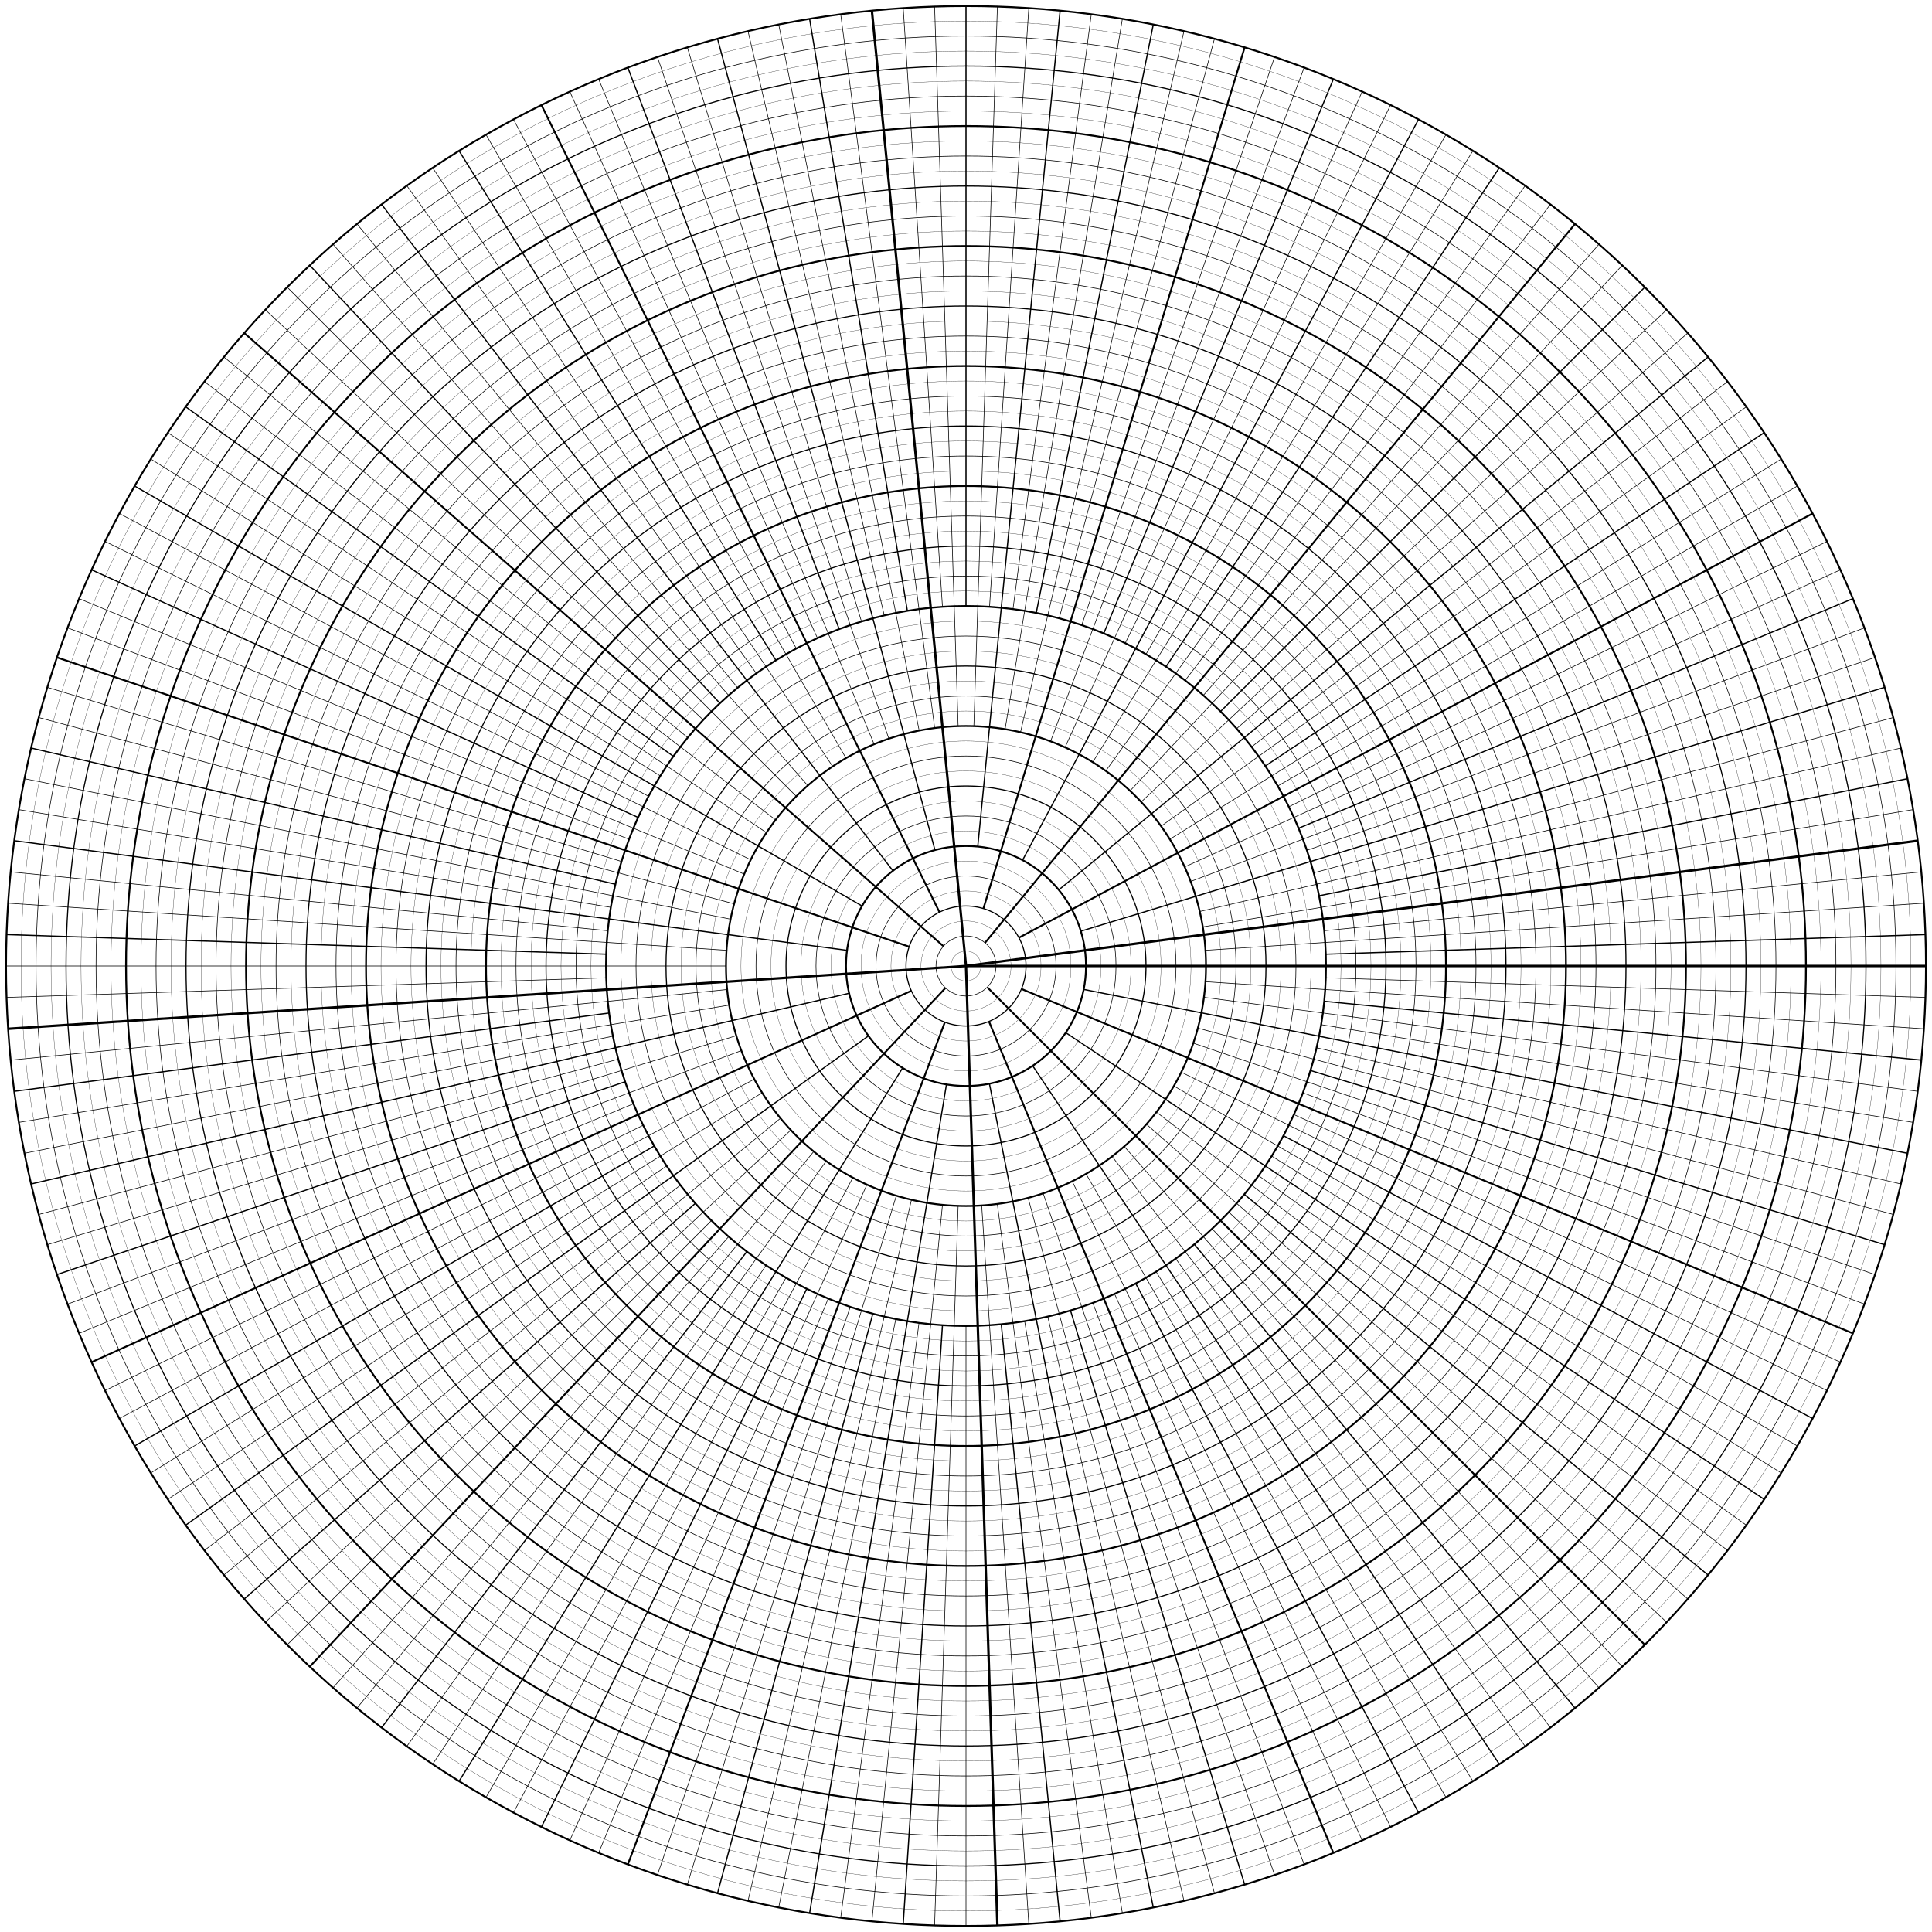 <?xml version="1.0" encoding="UTF-8"?>
<svg xmlns="http://www.w3.org/2000/svg" xmlns:ev="http://www.w3.org/2001/xml-events" xmlns:xlink="http://www.w3.org/1999/xlink" height="1600" version="1.1" width="1600">
  <defs></defs>
  <g>
    <circle cx="800.0" cy="800.0" fill="none" r="12.422" stroke="black" stroke-width="0.2"></circle>
    <circle cx="800.0" cy="800.0" fill="none" r="24.844" stroke="black" stroke-width="0.5"></circle>
    <circle cx="800.0" cy="800.0" fill="none" r="37.266" stroke="black" stroke-width="0.2"></circle>
    <circle cx="800.0" cy="800.0" fill="none" r="49.688" stroke="black" stroke-width="0.9"></circle>
    <circle cx="800.0" cy="800.0" fill="none" r="62.109" stroke="black" stroke-width="0.2"></circle>
    <circle cx="800.0" cy="800.0" fill="none" r="74.531" stroke="black" stroke-width="0.5"></circle>
    <circle cx="800.0" cy="800.0" fill="none" r="86.953" stroke="black" stroke-width="0.2"></circle>
    <circle cx="800.0" cy="800.0" fill="none" r="99.375" stroke="black" stroke-width="1.5"></circle>
    <circle cx="800.0" cy="800.0" fill="none" r="111.797" stroke="black" stroke-width="0.2"></circle>
    <circle cx="800.0" cy="800.0" fill="none" r="124.219" stroke="black" stroke-width="0.5"></circle>
    <circle cx="800.0" cy="800.0" fill="none" r="136.641" stroke="black" stroke-width="0.2"></circle>
    <circle cx="800.0" cy="800.0" fill="none" r="149.062" stroke="black" stroke-width="0.9"></circle>
    <circle cx="800.0" cy="800.0" fill="none" r="161.484" stroke="black" stroke-width="0.2"></circle>
    <circle cx="800.0" cy="800.0" fill="none" r="173.906" stroke="black" stroke-width="0.5"></circle>
    <circle cx="800.0" cy="800.0" fill="none" r="186.328" stroke="black" stroke-width="0.2"></circle>
    <circle cx="800.0" cy="800.0" fill="none" r="198.75" stroke="black" stroke-width="1.5"></circle>
    <circle cx="800.0" cy="800.0" fill="none" r="211.172" stroke="black" stroke-width="0.2"></circle>
    <circle cx="800.0" cy="800.0" fill="none" r="223.594" stroke="black" stroke-width="0.5"></circle>
    <circle cx="800.0" cy="800.0" fill="none" r="236.016" stroke="black" stroke-width="0.2"></circle>
    <circle cx="800.0" cy="800.0" fill="none" r="248.438" stroke="black" stroke-width="0.9"></circle>
    <circle cx="800.0" cy="800.0" fill="none" r="260.859" stroke="black" stroke-width="0.2"></circle>
    <circle cx="800.0" cy="800.0" fill="none" r="273.281" stroke="black" stroke-width="0.5"></circle>
    <circle cx="800.0" cy="800.0" fill="none" r="285.703" stroke="black" stroke-width="0.2"></circle>
    <circle cx="800.0" cy="800.0" fill="none" r="298.125" stroke="black" stroke-width="1.5"></circle>
    <circle cx="800.0" cy="800.0" fill="none" r="310.547" stroke="black" stroke-width="0.2"></circle>
    <circle cx="800.0" cy="800.0" fill="none" r="322.969" stroke="black" stroke-width="0.5"></circle>
    <circle cx="800.0" cy="800.0" fill="none" r="335.391" stroke="black" stroke-width="0.2"></circle>
    <circle cx="800.0" cy="800.0" fill="none" r="347.812" stroke="black" stroke-width="0.9"></circle>
    <circle cx="800.0" cy="800.0" fill="none" r="360.234" stroke="black" stroke-width="0.2"></circle>
    <circle cx="800.0" cy="800.0" fill="none" r="372.656" stroke="black" stroke-width="0.5"></circle>
    <circle cx="800.0" cy="800.0" fill="none" r="385.078" stroke="black" stroke-width="0.2"></circle>
    <circle cx="800.0" cy="800.0" fill="none" r="397.5" stroke="black" stroke-width="1.5"></circle>
    <circle cx="800.0" cy="800.0" fill="none" r="409.922" stroke="black" stroke-width="0.2"></circle>
    <circle cx="800.0" cy="800.0" fill="none" r="422.344" stroke="black" stroke-width="0.5"></circle>
    <circle cx="800.0" cy="800.0" fill="none" r="434.766" stroke="black" stroke-width="0.2"></circle>
    <circle cx="800.0" cy="800.0" fill="none" r="447.188" stroke="black" stroke-width="0.9"></circle>
    <circle cx="800.0" cy="800.0" fill="none" r="459.609" stroke="black" stroke-width="0.2"></circle>
    <circle cx="800.0" cy="800.0" fill="none" r="472.031" stroke="black" stroke-width="0.5"></circle>
    <circle cx="800.0" cy="800.0" fill="none" r="484.453" stroke="black" stroke-width="0.2"></circle>
    <circle cx="800.0" cy="800.0" fill="none" r="496.875" stroke="black" stroke-width="1.5"></circle>
    <circle cx="800.0" cy="800.0" fill="none" r="509.297" stroke="black" stroke-width="0.2"></circle>
    <circle cx="800.0" cy="800.0" fill="none" r="521.719" stroke="black" stroke-width="0.5"></circle>
    <circle cx="800.0" cy="800.0" fill="none" r="534.141" stroke="black" stroke-width="0.2"></circle>
    <circle cx="800.0" cy="800.0" fill="none" r="546.562" stroke="black" stroke-width="0.9"></circle>
    <circle cx="800.0" cy="800.0" fill="none" r="558.984" stroke="black" stroke-width="0.2"></circle>
    <circle cx="800.0" cy="800.0" fill="none" r="571.406" stroke="black" stroke-width="0.5"></circle>
    <circle cx="800.0" cy="800.0" fill="none" r="583.828" stroke="black" stroke-width="0.2"></circle>
    <circle cx="800.0" cy="800.0" fill="none" r="596.25" stroke="black" stroke-width="1.5"></circle>
    <circle cx="800.0" cy="800.0" fill="none" r="608.672" stroke="black" stroke-width="0.2"></circle>
    <circle cx="800.0" cy="800.0" fill="none" r="621.094" stroke="black" stroke-width="0.5"></circle>
    <circle cx="800.0" cy="800.0" fill="none" r="633.516" stroke="black" stroke-width="0.2"></circle>
    <circle cx="800.0" cy="800.0" fill="none" r="645.938" stroke="black" stroke-width="0.9"></circle>
    <circle cx="800.0" cy="800.0" fill="none" r="658.359" stroke="black" stroke-width="0.2"></circle>
    <circle cx="800.0" cy="800.0" fill="none" r="670.781" stroke="black" stroke-width="0.5"></circle>
    <circle cx="800.0" cy="800.0" fill="none" r="683.203" stroke="black" stroke-width="0.2"></circle>
    <circle cx="800.0" cy="800.0" fill="none" r="695.625" stroke="black" stroke-width="1.5"></circle>
    <circle cx="800.0" cy="800.0" fill="none" r="708.047" stroke="black" stroke-width="0.2"></circle>
    <circle cx="800.0" cy="800.0" fill="none" r="720.469" stroke="black" stroke-width="0.5"></circle>
    <circle cx="800.0" cy="800.0" fill="none" r="732.891" stroke="black" stroke-width="0.2"></circle>
    <circle cx="800.0" cy="800.0" fill="none" r="745.312" stroke="black" stroke-width="0.9"></circle>
    <circle cx="800.0" cy="800.0" fill="none" r="757.734" stroke="black" stroke-width="0.2"></circle>
    <circle cx="800.0" cy="800.0" fill="none" r="770.156" stroke="black" stroke-width="0.5"></circle>
    <circle cx="800.0" cy="800.0" fill="none" r="782.578" stroke="black" stroke-width="0.2"></circle>
    <circle cx="800.0" cy="800.0" fill="none" r="795.0" stroke="black" stroke-width="1.5"></circle>
  </g>
  <g>
    <line stroke="black" stroke-width="2" x1="800.0" x2="1595.0" y1="800.0" y2="800.0"></line>
    <line stroke="black" stroke-width="0.5" x1="1097.965" x2="1594.574" y1="809.754" y2="826.012"></line>
    <line stroke="black" stroke-width="0.5" x1="998.324" x2="1593.298" y1="812.999" y2="851.995"></line>
    <line stroke="black" stroke-width="1" x1="1096.689" x2="1591.172" y1="829.221" y2="877.924"></line>
    <line stroke="black" stroke-width="0.5" x1="997.05" x2="1588.199" y1="825.942" y2="903.768"></line>
    <line stroke="black" stroke-width="0.5" x1="1094.143" x2="1584.381" y1="848.563" y2="929.502"></line>
    <line stroke="black" stroke-width="1" x1="897.466" x2="1579.724" y1="819.387" y2="955.097"></line>
    <line stroke="black" stroke-width="0.5" x1="1090.337" x2="1574.232" y1="867.697" y2="980.526"></line>
    <line stroke="black" stroke-width="0.5" x1="991.978" x2="1567.911" y1="851.44" y2="1005.761"></line>
    <line stroke="black" stroke-width="1" x1="1085.288" x2="1560.768" y1="886.541" y2="1030.776"></line>
    <line stroke="black" stroke-width="0.5" x1="988.202" x2="1552.809" y1="863.886" y2="1055.544"></line>
    <line stroke="black" stroke-width="0.5" x1="1079.017" x2="1544.045" y1="905.015" y2="1080.039"></line>
    <line stroke="black" stroke-width="1.5" x1="845.905" x2="1534.484" y1="819.015" y2="1104.233"></line>
    <line stroke="black" stroke-width="0.5" x1="1071.551" x2="1524.137" y1="923.038" y2="1128.102"></line>
    <line stroke="black" stroke-width="0.5" x1="978.253" x2="1513.014" y1="887.905" y2="1151.62"></line>
    <line stroke="black" stroke-width="1" x1="1062.923" x2="1501.127" y1="940.535" y2="1174.76"></line>
    <line stroke="black" stroke-width="0.5" x1="972.123" x2="1488.49" y1="899.375" y2="1197.5"></line>
    <line stroke="black" stroke-width="0.5" x1="1053.168" x2="1475.116" y1="957.43" y2="1219.814"></line>
    <line stroke="black" stroke-width="1" x1="882.627" x2="1461.018" y1="855.21" y2="1241.678"></line>
    <line stroke="black" stroke-width="0.5" x1="1042.33" x2="1446.213" y1="973.651" y2="1263.07"></line>
    <line stroke="black" stroke-width="0.5" x1="957.679" x2="1430.716" y1="920.991" y2="1283.965"></line>
    <line stroke="black" stroke-width="1" x1="1030.454" x2="1414.543" y1="989.128" y2="1304.343"></line>
    <line stroke="black" stroke-width="0.5" x1="949.428" x2="1397.713" y1="931.045" y2="1324.18"></line>
    <line stroke="black" stroke-width="0.5" x1="1017.591" x2="1380.242" y1="1003.796" y2="1343.456"></line>
    <line stroke="black" stroke-width="1.5" x1="817.567" x2="1362.15" y1="817.567" y2="1362.15"></line>
    <line stroke="black" stroke-width="0.5" x1="1003.796" x2="1343.456" y1="1017.591" y2="1380.242"></line>
    <line stroke="black" stroke-width="0.5" x1="931.045" x2="1324.18" y1="949.428" y2="1397.713"></line>
    <line stroke="black" stroke-width="1" x1="989.128" x2="1304.343" y1="1030.454" y2="1414.543"></line>
    <line stroke="black" stroke-width="0.5" x1="920.991" x2="1283.965" y1="957.679" y2="1430.716"></line>
    <line stroke="black" stroke-width="0.5" x1="973.651" x2="1263.07" y1="1042.33" y2="1446.213"></line>
    <line stroke="black" stroke-width="1" x1="855.21" x2="1241.678" y1="882.627" y2="1461.018"></line>
    <line stroke="black" stroke-width="0.5" x1="957.43" x2="1219.814" y1="1053.168" y2="1475.116"></line>
    <line stroke="black" stroke-width="0.5" x1="899.375" x2="1197.5" y1="972.123" y2="1488.49"></line>
    <line stroke="black" stroke-width="1" x1="940.535" x2="1174.76" y1="1062.923" y2="1501.127"></line>
    <line stroke="black" stroke-width="0.5" x1="887.905" x2="1151.62" y1="978.253" y2="1513.014"></line>
    <line stroke="black" stroke-width="0.5" x1="923.038" x2="1128.102" y1="1071.551" y2="1524.137"></line>
    <line stroke="black" stroke-width="1.5" x1="819.015" x2="1104.233" y1="845.905" y2="1534.484"></line>
    <line stroke="black" stroke-width="0.5" x1="905.015" x2="1080.039" y1="1079.017" y2="1544.045"></line>
    <line stroke="black" stroke-width="0.5" x1="863.886" x2="1055.544" y1="988.202" y2="1552.809"></line>
    <line stroke="black" stroke-width="1" x1="886.541" x2="1030.776" y1="1085.288" y2="1560.768"></line>
    <line stroke="black" stroke-width="0.5" x1="851.44" x2="1005.761" y1="991.978" y2="1567.911"></line>
    <line stroke="black" stroke-width="0.5" x1="867.697" x2="980.526" y1="1090.337" y2="1574.232"></line>
    <line stroke="black" stroke-width="1" x1="819.387" x2="955.097" y1="897.466" y2="1579.724"></line>
    <line stroke="black" stroke-width="0.5" x1="848.563" x2="929.502" y1="1094.143" y2="1584.381"></line>
    <line stroke="black" stroke-width="0.5" x1="825.942" x2="903.768" y1="997.05" y2="1588.199"></line>
    <line stroke="black" stroke-width="1" x1="829.221" x2="877.924" y1="1096.689" y2="1591.172"></line>
    <line stroke="black" stroke-width="0.5" x1="812.999" x2="851.995" y1="998.324" y2="1593.298"></line>
    <line stroke="black" stroke-width="2" x1="800.0" x2="826.012" y1="800.0" y2="1594.574"></line>
    <line stroke="black" stroke-width="0.5" x1="800.0" x2="800.0" y1="1098.125" y2="1595.0"></line>
    <line stroke="black" stroke-width="0.5" x1="793.497" x2="773.988" y1="998.644" y2="1594.574"></line>
    <line stroke="black" stroke-width="1" x1="780.502" x2="748.005" y1="1097.487" y2="1593.298"></line>
    <line stroke="black" stroke-width="0.5" x1="780.519" x2="722.076" y1="997.793" y2="1591.172"></line>
    <line stroke="black" stroke-width="0.5" x1="761.087" x2="696.232" y1="1095.574" y2="1588.199"></line>
    <line stroke="black" stroke-width="1" x1="783.812" x2="670.498" y1="898.048" y2="1584.381"></line>
    <line stroke="black" stroke-width="0.5" x1="741.839" x2="644.903" y1="1092.397" y2="1579.724"></line>
    <line stroke="black" stroke-width="0.5" x1="754.869" x2="619.474" y1="993.558" y2="1574.232"></line>
    <line stroke="black" stroke-width="1" x1="722.84" x2="594.239" y1="1087.967" y2="1567.911"></line>
    <line stroke="black" stroke-width="0.5" x1="742.306" x2="569.224" y1="990.192" y2="1560.768"></line>
    <line stroke="black" stroke-width="0.5" x1="704.171" x2="544.456" y1="1082.304" y2="1552.809"></line>
    <line stroke="black" stroke-width="1.5" x1="782.498" x2="519.961" y1="846.503" y2="1544.045"></line>
    <line stroke="black" stroke-width="0.5" x1="685.913" x2="495.767" y1="1075.432" y2="1534.484"></line>
    <line stroke="black" stroke-width="0.5" x1="717.974" x2="471.898" y1="981.034" y2="1524.137"></line>
    <line stroke="black" stroke-width="1" x1="668.143" x2="448.38" y1="1067.38" y2="1513.014"></line>
    <line stroke="black" stroke-width="0.5" x1="706.31" x2="425.24" y1="975.282" y2="1501.127"></line>
    <line stroke="black" stroke-width="0.5" x1="650.938" x2="402.5" y1="1058.184" y2="1488.49"></line>
    <line stroke="black" stroke-width="1" x1="747.523" x2="380.186" y1="884.389" y2="1475.116"></line>
    <line stroke="black" stroke-width="0.5" x1="634.371" x2="358.322" y1="1047.882" y2="1461.018"></line>
    <line stroke="black" stroke-width="0.5" x1="684.233" x2="336.93" y1="961.553" y2="1446.213"></line>
    <line stroke="black" stroke-width="1" x1="618.513" x2="316.035" y1="1036.518" y2="1430.716"></line>
    <line stroke="black" stroke-width="0.5" x1="673.914" x2="295.657" y1="953.636" y2="1414.543"></line>
    <line stroke="black" stroke-width="0.5" x1="603.433" x2="275.82" y1="1024.142" y2="1397.713"></line>
    <line stroke="black" stroke-width="1.5" x1="783.017" x2="256.544" y1="818.133" y2="1380.242"></line>
    <line stroke="black" stroke-width="0.5" x1="589.194" x2="237.85" y1="1010.806" y2="1362.15"></line>
    <line stroke="black" stroke-width="0.5" x1="654.94" x2="219.758" y1="935.864" y2="1343.456"></line>
    <line stroke="black" stroke-width="1" x1="575.858" x2="202.287" y1="996.567" y2="1324.18"></line>
    <line stroke="black" stroke-width="0.5" x1="646.364" x2="185.457" y1="926.086" y2="1304.343"></line>
    <line stroke="black" stroke-width="0.5" x1="563.482" x2="169.284" y1="981.487" y2="1283.965"></line>
    <line stroke="black" stroke-width="1" x1="719.223" x2="153.787" y1="857.884" y2="1263.07"></line>
    <line stroke="black" stroke-width="0.5" x1="552.118" x2="138.982" y1="965.629" y2="1241.678"></line>
    <line stroke="black" stroke-width="0.5" x1="631.221" x2="124.884" y1="904.953" y2="1219.814"></line>
    <line stroke="black" stroke-width="1" x1="541.816" x2="111.51" y1="949.063" y2="1197.5"></line>
    <line stroke="black" stroke-width="0.5" x1="624.718" x2="98.873" y1="893.69" y2="1174.76"></line>
    <line stroke="black" stroke-width="0.5" x1="532.62" x2="86.986" y1="931.857" y2="1151.62"></line>
    <line stroke="black" stroke-width="1.5" x1="754.741" x2="75.863" y1="820.506" y2="1128.102"></line>
    <line stroke="black" stroke-width="0.5" x1="524.568" x2="65.516" y1="914.087" y2="1104.233"></line>
    <line stroke="black" stroke-width="0.5" x1="613.989" x2="55.955" y1="870.01" y2="1080.039"></line>
    <line stroke="black" stroke-width="1" x1="517.696" x2="47.191" y1="895.829" y2="1055.544"></line>
    <line stroke="black" stroke-width="0.5" x1="609.808" x2="39.232" y1="857.694" y2="1030.776"></line>
    <line stroke="black" stroke-width="0.5" x1="512.033" x2="32.089" y1="877.16" y2="1005.761"></line>
    <line stroke="black" stroke-width="1" x1="703.221" x2="25.768" y1="822.566" y2="980.526"></line>
    <line stroke="black" stroke-width="0.5" x1="507.603" x2="20.276" y1="858.161" y2="955.097"></line>
    <line stroke="black" stroke-width="0.5" x1="603.905" x2="15.619" y1="832.375" y2="929.502"></line>
    <line stroke="black" stroke-width="1" x1="504.426" x2="11.801" y1="838.913" y2="903.768"></line>
    <line stroke="black" stroke-width="0.5" x1="602.207" x2="8.828" y1="819.481" y2="877.924"></line>
    <line stroke="black" stroke-width="2" x1="800.0" x2="6.702" y1="800.0" y2="851.995"></line>
    <line stroke="black" stroke-width="0.5" x1="502.035" x2="5.426" y1="809.754" y2="826.012"></line>
    <line stroke="black" stroke-width="0.5" x1="601.25" x2="5.0" y1="800.0" y2="800"></line>
    <line stroke="black" stroke-width="1" x1="502.035" x2="5.426" y1="790.246" y2="773.988"></line>
    <line stroke="black" stroke-width="0.5" x1="601.676" x2="6.702" y1="787.001" y2="748.005"></line>
    <line stroke="black" stroke-width="0.5" x1="503.311" x2="8.828" y1="770.779" y2="722.076"></line>
    <line stroke="black" stroke-width="1" x1="701.475" x2="11.801" y1="787.029" y2="696.232"></line>
    <line stroke="black" stroke-width="0.5" x1="505.857" x2="15.619" y1="751.437" y2="670.498"></line>
    <line stroke="black" stroke-width="0.5" x1="605.069" x2="20.276" y1="761.226" y2="644.903"></line>
    <line stroke="black" stroke-width="1" x1="509.663" x2="25.768" y1="732.303" y2="619.474"></line>
    <line stroke="black" stroke-width="0.5" x1="608.022" x2="32.089" y1="748.56" y2="594.239"></line>
    <line stroke="black" stroke-width="0.5" x1="514.712" x2="39.232" y1="713.459" y2="569.224"></line>
    <line stroke="black" stroke-width="1.5" x1="752.949" x2="47.191" y1="784.028" y2="544.456"></line>
    <line stroke="black" stroke-width="0.5" x1="520.983" x2="55.955" y1="694.985" y2="519.961"></line>
    <line stroke="black" stroke-width="0.5" x1="616.379" x2="65.516" y1="723.942" y2="495.767"></line>
    <line stroke="black" stroke-width="1" x1="528.449" x2="75.863" y1="676.962" y2="471.898"></line>
    <line stroke="black" stroke-width="0.5" x1="621.747" x2="86.986" y1="712.095" y2="448.38"></line>
    <line stroke="black" stroke-width="0.5" x1="537.077" x2="98.873" y1="659.465" y2="425.24"></line>
    <line stroke="black" stroke-width="1" x1="713.939" x2="111.51" y1="750.312" y2="402.5"></line>
    <line stroke="black" stroke-width="0.5" x1="546.832" x2="124.884" y1="642.57" y2="380.186"></line>
    <line stroke="black" stroke-width="0.5" x1="634.745" x2="138.982" y1="689.58" y2="358.322"></line>
    <line stroke="black" stroke-width="1" x1="557.67" x2="153.787" y1="626.349" y2="336.93"></line>
    <line stroke="black" stroke-width="0.5" x1="642.321" x2="169.284" y1="679.009" y2="316.035"></line>
    <line stroke="black" stroke-width="0.5" x1="569.546" x2="185.457" y1="610.872" y2="295.657"></line>
    <line stroke="black" stroke-width="1.5" x1="781.321" x2="202.287" y1="783.619" y2="275.82"></line>
    <line stroke="black" stroke-width="0.5" x1="582.409" x2="219.758" y1="596.204" y2="256.544"></line>
    <line stroke="black" stroke-width="0.5" x1="659.463" x2="237.85" y1="659.463" y2="237.85"></line>
    <line stroke="black" stroke-width="1" x1="596.204" x2="256.544" y1="582.409" y2="219.758"></line>
    <line stroke="black" stroke-width="0.5" x1="668.955" x2="275.82" y1="650.572" y2="202.287"></line>
    <line stroke="black" stroke-width="0.5" x1="610.872" x2="295.657" y1="569.546" y2="185.457"></line>
    <line stroke="black" stroke-width="1" x1="739.504" x2="316.035" y1="721.161" y2="169.284"></line>
    <line stroke="black" stroke-width="0.5" x1="626.349" x2="336.93" y1="557.67" y2="153.787"></line>
    <line stroke="black" stroke-width="0.5" x1="689.58" x2="358.322" y1="634.745" y2="138.982"></line>
    <line stroke="black" stroke-width="1" x1="642.57" x2="380.186" y1="546.832" y2="124.884"></line>
    <line stroke="black" stroke-width="0.5" x1="700.625" x2="402.5" y1="627.877" y2="111.51"></line>
    <line stroke="black" stroke-width="0.5" x1="659.465" x2="425.24" y1="537.077" y2="98.873"></line>
    <line stroke="black" stroke-width="1.5" x1="778.024" x2="448.38" y1="755.437" y2="86.986"></line>
    <line stroke="black" stroke-width="0.5" x1="676.962" x2="471.898" y1="528.449" y2="75.863"></line>
    <line stroke="black" stroke-width="0.5" x1="723.942" x2="495.767" y1="616.379" y2="65.516"></line>
    <line stroke="black" stroke-width="1" x1="694.985" x2="519.961" y1="520.983" y2="55.955"></line>
    <line stroke="black" stroke-width="0.5" x1="736.114" x2="544.456" y1="611.798" y2="47.191"></line>
    <line stroke="black" stroke-width="0.5" x1="713.459" x2="569.224" y1="514.712" y2="39.232"></line>
    <line stroke="black" stroke-width="1" x1="774.28" x2="594.239" y1="704.011" y2="32.089"></line>
    <line stroke="black" stroke-width="0.5" x1="732.303" x2="619.474" y1="509.663" y2="25.768"></line>
    <line stroke="black" stroke-width="0.5" x1="761.226" x2="644.903" y1="605.069" y2="20.276"></line>
    <line stroke="black" stroke-width="1" x1="751.437" x2="670.498" y1="505.857" y2="15.619"></line>
    <line stroke="black" stroke-width="0.5" x1="774.058" x2="696.232" y1="602.95" y2="11.801"></line>
    <line stroke="black" stroke-width="2" x1="800.0" x2="722.076" y1="800.0" y2="8.828"></line>
    <line stroke="black" stroke-width="0.5" x1="780.502" x2="748.005" y1="502.513" y2="6.702"></line>
    <line stroke="black" stroke-width="0.5" x1="793.497" x2="773.988" y1="601.356" y2="5.426"></line>
    <line stroke="black" stroke-width="1" x1="800.0" x2="800" y1="501.875" y2="5.0"></line>
    <line stroke="black" stroke-width="0.5" x1="806.503" x2="826.012" y1="601.356" y2="5.426"></line>
    <line stroke="black" stroke-width="0.5" x1="819.498" x2="851.995" y1="502.513" y2="6.702"></line>
    <line stroke="black" stroke-width="1" x1="809.74" x2="877.924" y1="701.104" y2="8.828"></line>
    <line stroke="black" stroke-width="0.5" x1="838.913" x2="903.768" y1="504.426" y2="11.801"></line>
    <line stroke="black" stroke-width="0.5" x1="832.375" x2="929.502" y1="603.905" y2="15.619"></line>
    <line stroke="black" stroke-width="1" x1="858.161" x2="955.097" y1="507.603" y2="20.276"></line>
    <line stroke="black" stroke-width="0.5" x1="845.131" x2="980.526" y1="606.442" y2="25.768"></line>
    <line stroke="black" stroke-width="0.5" x1="877.16" x2="1005.761" y1="512.033" y2="32.089"></line>
    <line stroke="black" stroke-width="1.5" x1="814.424" x2="1030.776" y1="752.452" y2="39.232"></line>
    <line stroke="black" stroke-width="0.5" x1="895.829" x2="1055.544" y1="517.696" y2="47.191"></line>
    <line stroke="black" stroke-width="0.5" x1="870.01" x2="1080.039" y1="613.989" y2="55.955"></line>
    <line stroke="black" stroke-width="1" x1="914.087" x2="1104.233" y1="524.568" y2="65.516"></line>
    <line stroke="black" stroke-width="0.5" x1="882.026" x2="1128.102" y1="618.966" y2="75.863"></line>
    <line stroke="black" stroke-width="0.5" x1="931.857" x2="1151.62" y1="532.62" y2="86.986"></line>
    <line stroke="black" stroke-width="1" x1="846.845" x2="1174.76" y1="712.359" y2="98.873"></line>
    <line stroke="black" stroke-width="0.5" x1="949.062" x2="1197.5" y1="541.816" y2="111.51"></line>
    <line stroke="black" stroke-width="0.5" x1="904.953" x2="1219.814" y1="631.221" y2="124.884"></line>
    <line stroke="black" stroke-width="1" x1="965.629" x2="1241.678" y1="552.118" y2="138.982"></line>
    <line stroke="black" stroke-width="0.5" x1="915.767" x2="1263.07" y1="638.447" y2="153.787"></line>
    <line stroke="black" stroke-width="0.5" x1="981.487" x2="1283.965" y1="563.482" y2="169.284"></line>
    <line stroke="black" stroke-width="1.5" x1="815.761" x2="1304.343" y1="780.796" y2="185.457"></line>
    <line stroke="black" stroke-width="0.5" x1="996.567" x2="1324.18" y1="575.858" y2="202.287"></line>
    <line stroke="black" stroke-width="0.5" x1="935.864" x2="1343.456" y1="654.94" y2="219.758"></line>
    <line stroke="black" stroke-width="1" x1="1010.806" x2="1362.15" y1="589.194" y2="237.85"></line>
    <line stroke="black" stroke-width="0.5" x1="945.06" x2="1380.242" y1="664.136" y2="256.544"></line>
    <line stroke="black" stroke-width="0.5" x1="1024.142" x2="1397.713" y1="603.433" y2="275.82"></line>
    <line stroke="black" stroke-width="1" x1="876.818" x2="1414.543" y1="736.957" y2="295.657"></line>
    <line stroke="black" stroke-width="0.5" x1="1036.518" x2="1430.716" y1="618.513" y2="316.035"></line>
    <line stroke="black" stroke-width="0.5" x1="961.553" x2="1446.213" y1="684.233" y2="336.93"></line>
    <line stroke="black" stroke-width="1" x1="1047.882" x2="1461.018" y1="634.371" y2="358.322"></line>
    <line stroke="black" stroke-width="0.5" x1="968.779" x2="1475.116" y1="695.047" y2="380.186"></line>
    <line stroke="black" stroke-width="0.5" x1="1058.184" x2="1488.49" y1="650.937" y2="402.5"></line>
    <line stroke="black" stroke-width="1.5" x1="843.82" x2="1501.127" y1="776.577" y2="425.24"></line>
    <line stroke="black" stroke-width="0.5" x1="1067.38" x2="1513.014" y1="668.143" y2="448.38"></line>
    <line stroke="black" stroke-width="0.5" x1="981.034" x2="1524.137" y1="717.974" y2="471.898"></line>
    <line stroke="black" stroke-width="1" x1="1075.432" x2="1534.484" y1="685.913" y2="495.767"></line>
    <line stroke="black" stroke-width="0.5" x1="986.011" x2="1544.045" y1="729.99" y2="519.961"></line>
    <line stroke="black" stroke-width="0.5" x1="1082.304" x2="1552.809" y1="704.171" y2="544.456"></line>
    <line stroke="black" stroke-width="1" x1="895.096" x2="1560.768" y1="771.153" y2="569.224"></line>
    <line stroke="black" stroke-width="0.5" x1="1087.967" x2="1567.911" y1="722.84" y2="594.239"></line>
    <line stroke="black" stroke-width="0.5" x1="993.558" x2="1574.232" y1="754.869" y2="619.474"></line>
    <line stroke="black" stroke-width="1" x1="1092.397" x2="1579.724" y1="741.839" y2="644.903"></line>
    <line stroke="black" stroke-width="0.5" x1="996.095" x2="1584.381" y1="767.625" y2="670.498"></line>
    <line stroke="black" stroke-width="2" x1="800.0" x2="1588.199" y1="800.0" y2="696.232"></line>
    <line stroke="black" stroke-width="0.5" x1="1096.689" x2="1591.172" y1="770.779" y2="722.076"></line>
    <line stroke="black" stroke-width="0.5" x1="998.324" x2="1593.298" y1="787.001" y2="748.005"></line>
    <line stroke="black" stroke-width="1" x1="1097.965" x2="1594.574" y1="790.246" y2="773.988"></line>
  </g>
</svg>
